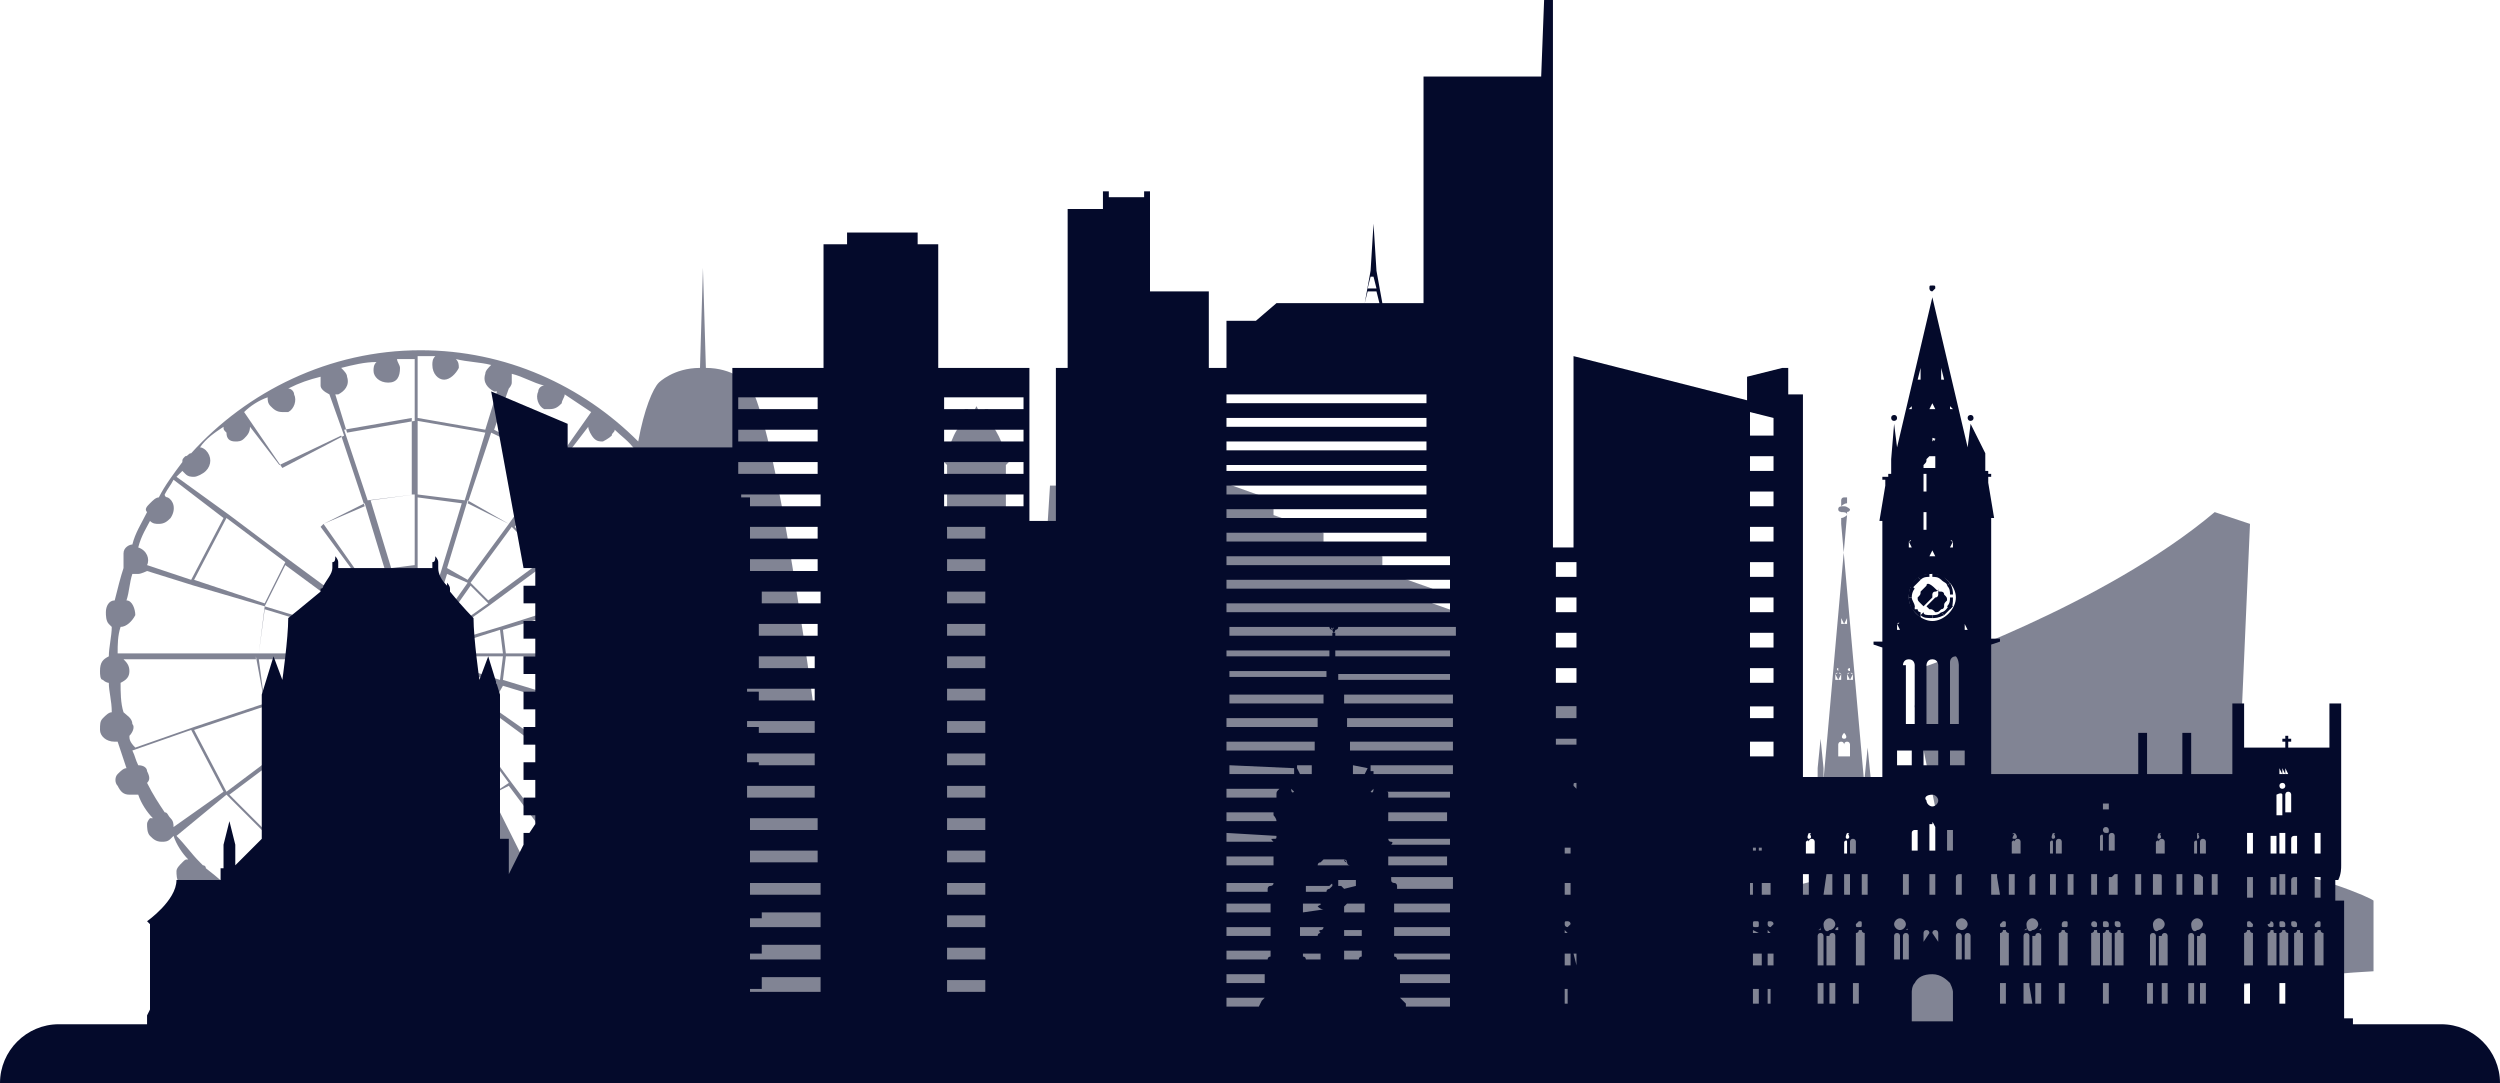 <svg width="367" height="159" viewBox="0 0 367 159" fill="none" xmlns="http://www.w3.org/2000/svg">
<path d="M151.549 81.229C151.549 81.229 151.117 80.797 151.117 80.365V79.933C151.117 79.501 151.117 78.637 151.117 78.637C151.117 78.205 150.685 77.773 147.663 77.773V68.267L148.095 67.835C148.095 67.835 148.095 67.835 148.095 67.403H147.663C147.663 66.539 146.799 63.515 145.072 61.786V60.058C145.072 60.058 145.072 60.058 144.641 60.058L144.209 60.49H143.777L143.345 59.626L142.913 60.49H142.482L142.05 60.058C142.05 60.058 142.05 60.058 141.618 60.058V61.786C139.891 63.083 139.028 66.539 139.028 67.403H138.596C138.596 67.403 138.596 67.403 138.596 67.835L139.028 68.267V77.773C135.573 77.773 135.573 78.637 135.573 78.637C135.573 78.637 135.573 79.501 135.573 79.933V80.365C135.573 80.797 135.142 81.229 135.142 81.229C135.142 81.229 135.142 81.229 135.142 81.661C135.573 81.661 135.573 81.661 135.573 82.957C135.573 84.254 136.437 85.118 136.869 85.118L136.005 152.952H150.685L149.822 85.118C150.253 85.118 151.117 84.254 151.117 82.957C150.685 81.661 151.117 81.661 151.549 81.229C151.549 81.661 151.549 81.229 151.549 81.229Z" fill="#040A2B" fill-opacity="0.5"/>
<path d="M109.668 56.169C109.668 56.169 107.509 54.009 103.623 54.009L103.191 39.318L102.76 54.009C98.874 54.009 96.715 56.169 96.715 56.169C95.851 57.033 94.556 60.057 93.693 64.81C85.489 56.601 74.263 51.416 61.742 51.416C48.357 51.416 36.268 57.465 28.064 66.538C27.633 66.538 27.633 66.971 27.201 66.971C26.769 67.403 26.769 67.403 26.769 67.835C25.474 69.563 24.178 71.291 23.315 73.019C22.883 73.019 22.451 73.451 22.02 73.884C21.588 74.316 21.156 74.748 21.588 75.18C20.724 76.908 19.861 78.204 19.429 79.933C18.997 79.933 18.134 80.365 18.134 81.229C18.134 81.661 18.134 82.525 18.134 82.957V83.389C17.702 84.685 17.27 86.413 16.838 88.142C15.975 88.142 15.543 89.006 15.543 89.87C15.543 90.302 15.543 91.166 15.975 91.598L16.407 92.03C16.407 93.326 15.975 95.055 15.975 96.351C15.111 96.783 14.68 97.215 14.68 98.511C14.68 98.943 14.68 99.808 15.111 99.808C15.543 100.24 15.975 100.24 15.975 100.24C15.975 101.536 16.407 102.832 16.407 104.56C15.975 104.56 15.543 104.992 15.111 105.424C14.68 105.856 14.68 106.288 14.68 107.153C14.68 108.017 15.543 108.881 16.838 108.881H17.27C17.702 110.177 18.134 111.473 18.566 112.769C18.134 112.769 17.702 113.202 17.27 113.634C16.838 114.066 16.838 114.93 17.27 115.362C17.702 116.226 18.134 116.658 18.997 116.658C19.429 116.658 19.429 116.658 19.861 116.658C19.861 116.658 19.861 116.658 20.293 116.658C20.724 117.954 21.588 119.25 22.451 120.115H22.02C22.02 120.115 21.588 120.547 21.588 120.979C21.588 121.411 21.588 122.275 22.02 122.707C22.451 123.139 22.883 123.571 23.747 123.571C24.178 123.571 24.61 123.571 25.042 123.139L25.474 122.707C25.906 124.003 26.769 125.299 27.633 126.163C27.201 126.163 27.201 126.163 26.769 126.596C26.337 127.028 25.906 127.46 25.906 127.892C25.906 128.324 25.906 129.188 26.337 129.62C26.769 130.052 27.201 130.484 28.064 130.484C28.496 130.484 28.928 130.484 29.36 130.052C29.36 130.052 29.791 129.62 29.791 129.188C30.655 130.052 31.95 131.348 33.246 132.212C32.814 132.212 32.814 132.644 32.382 132.644C31.95 133.077 31.95 133.509 31.95 133.941C31.95 134.373 32.382 134.805 32.814 135.237C33.246 135.669 33.677 135.669 34.109 135.669C34.973 135.669 35.404 135.237 35.836 134.805C36.268 134.373 36.268 133.941 36.268 133.941C37.563 134.805 38.858 135.669 40.154 136.101C39.722 136.101 39.29 136.533 39.29 136.965C38.858 137.397 38.858 137.829 39.29 138.693L33.677 149.927L32.814 151.655L36.7 153.384L37.563 151.223L42.313 139.99C43.176 139.558 44.04 138.693 45.335 138.261C46.199 138.693 47.062 138.693 47.926 139.125C47.494 139.557 47.062 139.557 47.062 140.422C47.062 140.854 47.062 141.286 47.062 142.15C47.494 142.582 47.926 143.014 48.357 143.014H48.789C49.653 143.014 50.516 142.582 50.948 141.286C50.948 140.854 50.948 140.422 50.948 139.99C52.675 140.422 54.402 140.854 55.697 140.854C55.266 141.286 55.266 141.718 54.834 142.15C54.834 142.582 54.834 143.014 55.266 143.446C55.697 143.878 56.129 144.31 56.561 144.31C57.856 144.31 58.72 143.446 58.72 142.582C58.72 142.15 58.72 141.718 58.288 141.286C59.151 141.286 60.015 141.286 60.879 141.286C61.742 141.286 62.606 141.286 63.469 141.286C63.037 141.718 63.037 142.15 63.037 142.582C63.037 143.446 63.901 144.31 65.196 144.31C65.628 144.31 66.492 143.878 66.492 143.446C66.923 143.014 66.923 142.582 66.923 142.15C66.923 141.718 66.492 141.286 66.06 140.854C67.787 140.854 69.514 140.422 70.809 139.99C70.809 140.422 70.377 140.854 70.809 141.286C70.809 142.15 71.673 143.014 72.968 143.014H73.4C73.832 143.014 74.263 142.582 74.695 142.15C75.127 141.718 75.127 141.286 74.695 140.422C74.695 139.99 74.263 139.557 73.832 139.125C74.695 138.693 75.558 138.693 75.99 138.261C77.286 139.125 78.149 139.558 79.013 139.99L81.603 145.606V152.952H122.621V137.829C122.621 137.829 122.621 135.669 122.189 128.756C123.053 128.756 114.417 60.057 109.668 56.169ZM39.29 58.329C39.29 58.761 39.29 59.193 39.722 59.625C40.154 60.057 40.586 60.49 41.449 60.49C41.881 60.49 41.881 60.49 42.313 60.49C43.176 60.057 43.608 58.761 43.176 57.897C43.176 57.465 42.744 57.033 42.313 57.033C44.04 56.169 45.335 55.737 47.062 55.305C47.062 55.737 47.062 56.169 47.062 56.601C47.062 57.033 47.494 57.465 48.357 57.897L50.516 63.946L41.449 68.699L35.836 60.49C36.7 59.625 37.995 58.761 39.29 58.329ZM54.834 107.585L50.516 116.658L47.926 115.362L53.97 107.153L54.834 107.585ZM53.97 106.721L58.288 101.104L55.266 107.153L53.97 106.721ZM47.494 114.93L42.744 110.177L50.948 104.128L53.538 106.721L47.494 114.93ZM57.424 95.919H48.789L49.221 92.462L57.424 95.055C57.424 95.487 57.424 95.487 57.424 95.919ZM57.424 97.215L49.221 99.808L48.789 96.351H57.424C57.424 96.783 57.424 96.783 57.424 97.215ZM48.789 92.03L38.858 89.006L41.881 82.957L50.084 89.006L48.789 92.03ZM48.789 92.462L48.357 95.919H37.995L38.858 89.438L48.789 92.462ZM48.357 96.351L48.789 99.808L38.858 103.264L37.995 96.783H48.357V96.351ZM48.789 100.672L50.516 103.696L42.313 109.745L39.29 103.696L48.789 100.672ZM50.516 103.696L48.789 100.672L56.993 98.079C56.993 98.079 56.993 98.511 57.424 98.511L50.516 103.696ZM57.424 94.623L49.221 92.03L50.948 89.006L58.288 94.191C57.856 94.191 57.424 94.623 57.424 94.623ZM42.313 82.093L47.062 77.34L53.107 85.549L50.516 88.142L42.313 82.093ZM42.313 82.093L33.677 75.612L41.017 68.267L47.494 76.908L42.313 82.093ZM41.881 82.525L38.858 88.574L28.496 85.117L33.246 76.044L41.881 82.525ZM38.858 89.006L37.995 95.919H26.769L28.496 85.981L38.858 89.006ZM37.563 96.351L38.858 103.264L28.496 106.721L26.769 96.783H37.563V96.351ZM38.858 103.696L41.881 109.745L33.246 116.226L28.496 107.153L38.858 103.696ZM42.313 110.177L47.062 114.93L40.586 123.571L33.677 116.658L42.313 110.177ZM47.494 115.362L50.084 116.658L45.335 126.163L41.017 124.003L47.494 115.362ZM52.243 117.954L53.538 118.818L50.084 129.188L47.926 127.892L52.243 117.954ZM52.675 117.522L56.993 108.449H57.424L54.402 118.386L52.675 117.522ZM56.561 108.017L57.856 104.992L56.561 108.017ZM53.538 106.288L50.948 103.696L58.288 98.511L58.72 98.943L53.538 106.288ZM58.288 93.759L50.948 88.574L53.538 85.981L58.72 93.326C58.288 93.326 58.288 93.326 58.288 93.759ZM53.97 85.549L56.993 83.821L59.583 92.03C59.583 92.03 59.151 92.03 59.151 92.462L53.97 85.549ZM53.538 85.549L47.494 76.908L53.538 73.884L56.561 83.821L53.538 85.549ZM47.494 76.908L41.017 68.267L50.084 63.946L53.538 74.316L47.494 76.908ZM26.769 69.131L27.201 69.563C27.633 69.995 28.064 69.995 28.496 69.995C28.928 69.995 29.791 69.563 30.223 69.131C31.087 68.267 31.087 66.971 30.223 66.106C30.223 66.106 29.791 65.674 29.36 65.674C30.223 64.378 31.518 63.514 32.814 62.65C32.814 63.082 32.814 63.082 33.246 63.514C33.246 64.378 33.677 64.81 34.541 64.81C34.973 64.81 35.404 64.81 35.836 64.378C36.268 63.946 36.7 63.514 36.7 62.65L41.017 68.267L33.677 75.612L25.906 69.995C25.906 69.995 26.337 69.563 26.769 69.131ZM22.02 76.476C22.02 76.476 22.451 76.476 22.02 76.476C22.451 76.908 22.883 76.908 23.315 76.908C24.178 76.908 24.61 76.476 25.042 76.044C25.906 74.748 25.474 73.451 24.61 73.019C24.61 73.019 24.178 73.019 24.178 72.587C24.61 71.723 25.042 71.291 25.474 70.427L32.814 76.044L28.064 85.117L21.588 82.957C22.02 82.093 21.588 80.797 20.293 80.365C20.724 78.636 21.588 77.34 22.02 76.476ZM17.702 92.03C18.566 92.03 19.429 91.166 19.861 90.302C19.861 89.438 19.429 88.142 18.566 88.142C18.997 86.846 18.997 85.549 19.429 84.253C19.429 84.253 19.861 84.253 20.293 84.253C20.724 84.253 21.588 83.821 21.588 83.821L28.496 85.981L26.769 95.919H17.27C17.27 94.623 17.27 93.326 17.702 92.03ZM18.997 108.017C19.429 107.585 19.861 106.721 19.429 106.288C19.429 105.424 18.566 104.992 18.134 104.56C17.702 103.264 17.702 101.536 17.702 100.24C18.566 99.808 18.997 99.375 18.997 98.511C18.997 97.647 18.566 97.215 18.134 96.783H26.769L28.496 106.721L19.861 109.745C18.997 108.881 18.997 108.449 18.997 108.017ZM25.474 121.411C25.474 120.979 25.474 120.547 25.042 120.115C24.61 119.682 24.61 119.25 24.178 119.25C23.315 117.954 22.451 116.658 21.588 114.93C22.02 114.498 22.02 114.066 21.588 113.202C21.588 112.769 21.156 112.337 20.293 112.337C19.861 111.473 19.861 111.041 19.429 110.177L28.064 107.153L32.814 116.226L25.474 121.411C25.474 121.843 25.474 121.843 25.474 121.411ZM30.223 127.46C30.223 127.46 30.223 127.028 29.791 127.028L29.36 126.596C28.064 125.299 27.201 124.003 25.906 122.707L33.246 116.658L40.586 124.003L34.973 131.348C33.246 130.052 31.95 128.756 30.223 127.46ZM41.017 135.237C39.29 134.373 37.132 133.077 35.404 131.78L41.017 124.435L45.335 126.596L41.017 135.237ZM43.176 138.693C43.176 138.261 43.176 138.261 43.176 137.829V137.397C43.608 137.397 43.608 137.829 44.04 137.829C44.04 138.261 43.608 138.693 43.176 138.693ZM47.494 137.829C47.062 137.829 47.062 137.829 47.494 137.829C47.062 137.829 47.494 137.397 47.494 137.829ZM45.767 137.397C45.335 136.965 44.471 136.965 44.04 136.533L47.926 127.892L50.084 129.188L47.494 136.533C47.062 136.533 46.63 136.965 45.767 137.397ZM60.879 139.99C56.129 139.99 51.812 139.125 47.926 137.829L48.357 136.965C51.812 135.669 55.697 134.373 61.31 134.373V139.99H60.879ZM60.879 133.941C55.697 133.941 51.812 134.805 48.357 136.101L50.516 129.188L60.447 130.916V133.941H60.879ZM60.879 130.484L50.948 128.756L54.402 118.386L61.31 119.25V130.484H60.879ZM60.879 119.682L54.402 118.818L57.424 108.881L60.879 109.313V119.682ZM60.879 108.881L57.424 108.449L60.015 100.24C60.447 100.24 60.447 100.24 60.879 100.24V108.881ZM60.879 92.03C60.447 92.03 60.447 92.03 60.015 92.03L57.424 83.821L60.879 83.389V92.03ZM60.879 82.957L57.424 83.389L54.402 73.451L60.879 72.587V82.957ZM60.879 72.587L53.97 73.451L50.516 63.082L60.447 61.354V72.587H60.879ZM60.879 61.786L50.948 63.514L49.221 57.897H49.653C50.516 57.465 51.38 56.601 50.948 55.305C50.948 54.873 50.516 54.441 50.084 54.009C51.812 53.577 53.538 53.144 55.266 53.144C54.834 53.577 54.834 54.009 54.834 54.441C54.834 55.305 55.697 56.169 56.993 56.169C58.288 56.169 58.72 55.305 58.72 54.009C58.72 53.577 58.288 53.144 58.288 52.712C59.151 52.712 60.015 52.712 60.879 52.712V61.786ZM68.65 106.721L74.695 114.93L72.104 116.658L67.787 107.585L68.65 106.721ZM67.355 107.153L64.333 101.104L68.65 106.721L67.355 107.153ZM69.082 106.721L71.673 104.128L79.876 110.177L75.127 114.93L69.082 106.721ZM65.196 96.351H73.832L73.4 99.808L65.196 97.215C65.196 96.783 65.196 96.783 65.196 96.351ZM65.196 95.055L73.4 92.462L73.832 95.919H65.196C65.196 95.487 65.196 95.487 65.196 95.055ZM74.263 96.351H84.626L83.762 102.832L73.832 99.808L74.263 96.351ZM84.626 96.351H87.648C87.216 98.943 86.784 101.536 86.353 104.128L83.762 103.264L84.626 96.351ZM87.648 95.919H84.626L83.762 89.006L88.943 87.278C88.511 90.302 88.08 92.894 87.648 95.919ZM84.626 95.919H74.263L73.832 92.462L83.762 89.438L84.626 95.919ZM73.4 92.03L71.673 89.006L79.876 82.957L82.898 89.006L73.4 92.03ZM71.673 88.142L69.082 85.549L75.127 77.34L79.876 82.093L71.673 88.142ZM71.673 89.006L73.4 92.03L64.764 94.623C64.764 94.623 64.764 94.191 64.333 94.191L71.673 89.006ZM64.764 97.647L72.968 100.24L71.673 103.696L64.764 98.079C64.764 98.079 64.764 98.079 64.764 97.647ZM72.104 103.696L73.832 100.672L83.762 103.696L80.74 109.745L72.104 103.696ZM83.762 103.696L86.784 104.56C86.353 107.585 85.921 110.609 85.489 113.202L80.74 109.745L83.762 103.696ZM90.67 78.636L89.375 76.044L91.534 74.748C91.102 76.044 90.67 77.34 90.67 78.636ZM90.67 79.068C90.239 81.661 89.807 84.253 89.375 86.846L83.762 88.574L80.74 82.525L89.375 76.044L90.67 79.068ZM80.308 82.093L75.558 77.34L82.035 68.699L89.375 76.044L80.308 82.093ZM74.695 76.908L68.65 73.884L72.104 63.514L81.171 67.835L74.695 76.908ZM74.695 76.908L68.65 85.117L65.628 83.389L68.65 73.451L74.695 76.908ZM68.65 85.549L63.469 92.894L63.037 92.462L65.628 84.253L68.65 85.549ZM69.082 85.981L71.673 88.574L64.333 93.759L63.901 93.326L69.082 85.981ZM64.333 98.943L71.673 104.128L69.082 106.288L63.901 99.375C63.901 98.943 63.901 98.943 64.333 98.943ZM65.628 108.017L64.333 104.992L65.628 108.017ZM65.628 108.449L69.946 117.522L68.65 118.386L65.628 108.449ZM69.946 117.954L74.263 127.46L72.104 128.756L68.65 118.386L69.946 117.954ZM72.104 116.658L74.695 115.362L81.171 124.003L76.854 126.163L72.104 116.658ZM75.127 114.93L79.876 110.177L85.057 113.634C84.626 116.226 84.194 118.818 84.194 120.979L81.603 123.571L75.127 114.93ZM84.194 121.843C83.762 123.571 83.762 125.299 83.762 126.596L82.035 124.435L84.194 121.843ZM89.807 63.946C89.807 63.514 90.239 63.514 90.239 63.082C91.102 63.946 92.397 64.81 93.261 66.106V66.538C93.261 66.538 92.829 66.538 92.829 66.971C91.966 67.835 91.966 68.699 92.397 69.563C91.966 70.859 91.966 72.587 91.534 74.316L88.943 76.044L82.035 68.267L86.353 62.65C86.353 63.082 86.784 63.946 87.216 64.378C87.648 64.81 88.08 64.81 88.511 64.81C88.511 64.81 89.375 64.378 89.807 63.946ZM75.127 56.169C75.127 55.737 75.127 55.305 75.127 54.873C76.854 55.305 78.149 56.169 79.876 56.601C79.444 56.601 79.013 57.033 79.013 57.465C78.581 58.329 79.013 59.625 79.876 60.057C80.308 60.057 80.308 60.057 80.74 60.057C81.603 60.057 82.035 59.625 82.467 59.193C82.467 58.761 82.898 58.329 82.898 57.897C84.194 58.761 85.489 59.625 86.784 60.49L81.603 67.835L72.536 63.082L74.695 57.033C74.695 57.033 75.127 56.601 75.127 56.169ZM61.31 52.28C62.174 52.28 63.037 52.28 63.901 52.28C63.469 52.712 63.469 53.144 63.469 53.577C63.469 54.873 64.333 55.737 65.196 55.737C66.06 55.737 66.923 54.873 67.355 54.009C67.355 53.577 67.355 53.144 66.923 52.712C68.65 53.144 70.377 53.144 72.104 53.577C71.673 54.009 71.241 54.441 71.241 54.873C70.809 56.169 71.673 57.033 72.536 57.465H72.968L71.241 63.082L61.31 61.354V52.28ZM61.31 61.786L71.241 63.514L68.219 73.451L61.31 72.587V61.786ZM61.31 73.019L67.787 73.884L64.764 83.821L61.31 83.389V73.019ZM61.31 83.389L64.764 83.821L62.174 92.03C61.742 92.03 61.742 92.03 61.31 92.03V83.389ZM61.31 100.24C61.742 100.24 61.742 100.24 62.174 100.24L64.764 108.449L61.31 108.881V100.24ZM61.31 109.313L64.764 108.881L67.787 118.818L61.31 119.682V109.313ZM61.31 119.682L68.219 118.818L71.673 129.188L61.742 130.916V119.682H61.31ZM61.31 130.916L71.241 129.188L73.4 136.101C69.946 134.805 66.06 133.941 60.879 133.941V130.916H61.31ZM61.31 139.99V134.805C66.491 134.805 70.809 136.101 74.263 137.397L74.695 138.261C70.377 139.557 66.06 139.99 61.31 139.99ZM75.127 137.829C75.127 137.397 75.127 137.829 75.127 137.829V137.829ZM76.422 137.397C75.99 136.965 75.127 136.965 74.263 136.533L71.673 129.188L73.832 127.892L77.717 136.533C77.717 136.965 77.286 136.965 76.422 137.397ZM77.717 137.829C78.149 137.829 78.149 137.397 78.581 137.397V137.829C78.581 138.261 78.581 138.261 78.581 138.693C78.581 138.693 78.149 138.261 77.717 137.829ZM76.854 126.596L81.171 124.435L83.33 127.46C83.33 128.756 83.33 129.188 83.33 129.188C82.898 131.78 82.898 133.509 82.898 134.805C82.467 135.237 82.035 135.237 81.603 135.669L76.854 126.596ZM82.035 136.101L82.467 135.669C82.467 136.101 82.467 136.101 82.467 136.533L82.035 136.101Z" fill="#040A2B" fill-opacity="0.5"/>
<path d="M328.141 126.163L330.3 76.907L325.119 75.179C308.712 89.005 281.942 98.079 281.942 98.079L281.079 103.696L285.828 127.027C281.942 127.459 278.488 128.323 274.602 128.755V114.065L274.17 109.744L273.739 114.065V115.793L270.285 76.907V76.043C270.716 76.043 271.148 75.611 271.148 75.611C271.148 75.179 270.716 75.179 270.285 75.179V73.451C270.285 73.451 270.285 73.019 270.716 73.019C270.716 73.019 270.716 73.019 271.148 73.019V73.451V73.883C270.716 73.883 270.285 74.315 270.285 74.315C270.285 74.747 270.716 74.747 271.148 74.747V75.611L267.694 114.497V112.769L267.262 108.448L266.83 112.769V128.755V129.187C265.103 129.619 263.808 130.052 262.081 130.052L259.059 122.274C258.195 123.139 256.9 123.571 256.036 124.435C248.265 129.187 239.629 131.78 232.289 133.508C233.153 129.187 234.016 123.571 234.016 118.818L233.153 103.696H217.609V91.166L210.269 88.573V86.413L202.929 83.821V81.66L194.294 80.364V78.204L186.954 75.611V73.451L174.865 69.13L177.455 75.611H170.979L155.435 71.291H154.14C154.14 71.291 151.981 103.696 151.981 122.706C151.981 122.706 152.413 136.965 154.14 153.815H230.562H251.719H266.399H275.466H290.146H297.054H327.278L327.709 144.742C333.754 143.878 340.662 143.014 348.434 142.581V132.212C348.002 131.78 340.23 128.323 328.141 126.163ZM270.716 74.315C271.148 74.315 271.58 74.747 271.58 74.747H270.716V74.315ZM270.716 74.747H271.58C271.58 75.179 271.148 75.179 270.716 75.179V74.747ZM270.716 111.041H269.853V109.312C269.853 109.312 269.853 108.88 270.285 108.88C270.716 108.88 270.716 109.312 270.716 109.312V111.041ZM272.012 126.163H270.716V122.706C270.716 122.706 270.716 121.842 271.148 121.41C271.58 121.842 271.58 122.706 271.58 122.706V126.163H272.012ZM270.716 111.041V109.312C270.716 109.312 270.716 108.88 271.148 108.88C271.58 108.88 271.58 109.312 271.58 109.312V111.041H270.716ZM272.012 98.943V99.807H271.58L272.012 98.943C271.58 98.943 271.58 98.511 272.012 98.943C272.012 98.511 272.012 98.943 272.012 98.943ZM271.58 98.079C271.58 98.511 271.58 98.511 271.58 98.511C271.148 98.511 271.148 98.079 271.58 98.079C271.148 98.079 271.148 98.079 271.58 98.079ZM271.148 98.943C271.148 98.943 271.148 98.511 271.148 98.943C271.58 98.511 271.58 98.943 271.148 98.943L271.58 99.807H271.148V98.943ZM271.148 90.734V91.598H270.716L271.148 90.734C270.716 90.734 270.716 90.734 271.148 90.734ZM270.716 74.315V74.747H269.853C269.853 74.315 270.285 74.315 270.716 74.315ZM269.853 74.747H270.716V75.179C270.285 75.179 269.853 75.179 269.853 74.747ZM270.716 90.302C270.716 90.302 270.716 90.734 270.716 90.302C270.716 90.734 270.716 90.302 270.716 90.302ZM270.285 90.734C270.716 90.734 270.716 90.734 270.285 90.734L270.716 91.598H270.285V90.734ZM270.716 107.584C270.716 107.584 271.148 107.584 270.716 107.584C271.148 108.016 271.148 108.448 270.716 108.448C270.285 108.448 270.285 108.016 270.716 107.584C270.285 107.584 270.285 107.584 270.716 107.584ZM270.285 98.943V99.807H269.853L270.285 98.943C269.853 98.943 269.853 98.511 270.285 98.943C270.285 98.511 270.285 98.943 270.285 98.943ZM269.853 98.079C269.853 98.511 269.853 98.511 269.853 98.511C269.853 98.511 269.421 98.079 269.853 98.079C269.421 98.079 269.853 98.079 269.853 98.079ZM269.421 98.943C269.421 98.943 269.421 98.511 269.421 98.943C269.853 98.511 269.853 98.943 269.421 98.943L269.853 99.807H269.421V98.943ZM268.989 122.706C268.989 122.706 268.989 121.842 269.421 121.41C269.853 121.842 269.853 122.706 269.853 122.706V126.163H268.558V122.706H268.989Z" fill="#040A2B" fill-opacity="0.5"/>
<path d="M358.365 150.359H345.412V149.495H344.116V133.508V132.212H342.821V129.188C343.253 129.188 343.253 129.188 343.253 129.188C343.685 128.323 343.685 127.459 343.685 127.027V121.842V120.978V116.658V114.929V113.201V108.88V104.992V103.264H342.821H341.958V104.992V108.88V109.745H339.367V109.313V108.88V109.313V109.745H335.913V108.88H336.345V108.448H335.913V108.016H335.481V108.448H335.049V108.88H335.481V109.745H332.027V109.313V108.88V109.313V109.745H329.436V108.88V104.992V103.264H328.573H327.709V104.992V108.88V113.201V113.633H321.665V113.201V108.88V107.584H320.369V108.88V113.201V113.633H315.188V113.201V108.88V107.584H313.893V108.88V113.201V113.633H292.305V94.622L293.6 94.19V93.758H292.305V83.389V81.66V76.043H292.736L291.873 70.859V69.995H292.305V69.562H291.873V69.13H291.441V69.562V67.834V66.538L289.282 62.217C289.282 62.217 289.282 62.217 289.282 61.785C289.282 61.785 289.714 61.785 289.714 61.353C289.714 61.353 289.714 60.921 289.282 60.921C289.282 60.921 288.851 60.921 288.851 61.353C288.851 61.353 288.851 61.785 289.282 61.785V62.217L288.851 65.674L283.669 43.639C283.669 43.639 283.669 43.206 283.669 42.775L284.101 42.342C284.101 41.91 284.101 41.91 283.669 41.91C283.238 41.91 283.238 41.91 283.238 42.342C283.238 42.342 283.238 42.775 283.669 42.775C283.669 43.206 283.669 43.639 283.669 43.639L278.488 65.674L278.056 62.217C278.056 62.217 278.056 62.217 278.056 61.785C278.056 61.785 278.488 61.785 278.488 61.353C278.488 61.353 278.488 60.921 278.056 60.921C278.056 60.921 277.625 60.921 277.625 61.353C277.625 61.353 277.625 61.785 278.056 61.785V62.217L277.625 67.402V68.698V69.562H277.193V69.995H276.329V70.427H276.761V71.291L275.898 76.476H276.329V82.092V83.821V94.19H275.034V94.622L276.329 95.054V114.065H264.672V57.897H262.513V54.008H261.649V48.391V54.008L256.468 55.304V58.761L230.994 52.28V80.364H227.972V11.234V0H226.676L226.245 11.234H208.974V44.503H202.929L202.066 39.75L201.634 32.837L201.202 39.75L200.339 44.503H187.386L184.364 47.095H180.046V54.008H177.455V42.775H168.82V28.948V28.084H167.956V28.948H165.366V22.035V28.948H162.775V28.084H161.912V28.948V30.677H156.731V54.008H155.004V76.476H151.118V74.315V72.587V69.562V67.834V64.81V63.081V60.057V58.329V54.008H137.733V53.144V48.823V43.206V40.614V35.861H134.711V34.133H124.348V35.861H120.894V40.614V43.206V48.823V53.144V54.008H107.509V58.329V60.057V63.081V64.81V65.674H83.331V62.217L72.105 57.465L76.854 83.389H78.581V85.981H76.854V88.573H78.581V91.166H76.854V93.758H78.581V96.35H76.854V98.943H78.581V101.535H76.854V104.128H78.581V106.72H76.854V109.313H78.581V111.905H76.854V114.497H78.581V117.09H76.854V119.682H78.581V120.978L77.718 122.274H76.854V124.003L74.695 128.323V123.139H73.4V109.313V108.88V107.152V106.72V102.399V101.967L71.673 96.35L70.378 99.807C70.378 99.807 69.514 93.758 69.514 90.734C69.514 90.734 67.787 89.005 66.06 86.845C66.06 86.845 66.06 86.845 66.06 86.413C66.06 85.981 65.628 85.549 65.628 85.549C65.628 85.117 65.628 85.117 65.628 85.117V85.549V85.981C64.765 85.117 64.333 84.253 64.333 83.389C64.333 83.389 64.333 82.957 64.333 82.525C64.333 82.092 63.901 81.66 63.901 81.66C63.901 81.228 63.901 81.228 63.901 81.228V81.66C63.901 82.092 63.901 82.525 63.469 82.525C63.469 82.957 63.469 83.389 63.469 83.389H49.653C49.653 83.389 49.653 82.957 49.653 82.525C49.653 82.092 49.221 81.66 49.221 81.66C49.221 81.228 49.221 81.228 49.221 81.228V81.66C49.221 82.092 49.221 82.525 48.789 82.525C48.789 82.957 48.789 83.389 48.789 83.389C48.789 84.253 47.926 85.117 47.494 85.981C47.494 85.549 47.494 85.549 47.494 85.549C47.494 85.117 47.494 85.117 47.494 85.117V85.549C47.494 85.981 47.494 86.413 47.062 86.413C47.062 86.413 47.062 86.413 47.062 86.845C44.472 89.005 42.313 90.734 42.313 90.734C42.313 93.758 41.449 99.807 41.449 99.807L40.154 96.35L38.427 101.967V102.399V106.72V107.152V108.88V109.313V123.139L34.109 127.459H34.541V124.003L33.678 120.546V120.114H34.109H33.678V119.682V120.114H33.246H33.678V120.546L32.814 124.003V127.459H32.382V129.188H25.906C25.906 132.212 21.588 135.236 21.588 135.236L22.02 135.668V148.198L21.588 149.063V150.359H8.635C3.886 150.359 0 154.247 0 159H367C367 154.247 363.114 150.359 358.365 150.359ZM120.031 145.606H110.1V145.174H111.827V143.446H120.462V145.606H120.031ZM120.031 140.853H110.1V139.989H111.827V138.693H120.462V140.853H120.031ZM120.031 136.101H110.1V134.804H111.827V133.94H120.462V136.101H120.031ZM120.031 131.348H110.1V129.62H111.827H120.462V131.348H120.031ZM120.031 126.595H110.1V124.867H120.031V126.595ZM120.031 121.842H110.1V120.114H120.031V121.842ZM120.031 117.09H111.395H109.668V115.361H119.599V117.09H120.031ZM120.031 112.337H111.395V111.905H109.668V110.609H119.599V112.337H120.031ZM120.031 107.584H111.395V106.72H109.668V105.856H119.599V107.584H120.031ZM120.031 102.832H111.395V101.535H109.668V101.103H119.599V102.832H120.031ZM120.031 98.079H111.395V96.35H109.668H119.599V98.079H120.031ZM120.031 93.326H111.395V91.598H120.031V93.326ZM120.031 88.573H110.1H111.827V86.845H120.462V88.573H120.031ZM120.031 83.821H110.1V82.092H120.031V83.821ZM120.031 79.068H110.1V77.34H120.031V79.068ZM120.031 74.315H110.1V73.019H108.805V72.587H120.462V74.315H120.031ZM120.031 69.562H108.373V67.834H120.031V69.562ZM120.031 64.81H108.373V63.081H120.031V64.81ZM120.031 60.057H108.373V58.329H120.031V60.057ZM138.596 58.329H150.254V60.057H138.596V58.329ZM138.596 63.081H150.254V64.81H138.596V63.081ZM138.596 67.834H150.254V69.562H138.596V67.834ZM138.596 72.587H150.254V74.315H138.596V72.587ZM144.641 145.606H139.028V143.878H144.641V145.606ZM144.641 140.853H139.028V139.125H144.641V140.853ZM144.641 136.101H139.028V134.372H144.641V136.101ZM144.641 131.348H139.028V129.62H144.641V131.348ZM144.641 126.595H139.028V124.867H144.641V126.595ZM144.641 121.842H139.028V120.114H144.641V121.842ZM144.641 117.09H139.028V115.361H144.641V117.09ZM144.641 112.337H139.028V110.609H144.641V112.337ZM144.641 107.584H139.028V105.856H144.641V107.584ZM144.641 102.832H139.028V101.103H144.641V102.832ZM144.641 98.079H139.028V96.35H144.641V98.079ZM144.641 93.326H139.028V91.598H144.641V93.326ZM144.641 88.573H139.028V86.845H144.641V88.573ZM144.641 83.821H139.028V82.092H144.641V83.821ZM144.641 79.068H139.028V77.34H144.641V79.068ZM201.202 39.75V37.59V39.75ZM201.202 40.614H201.634L202.066 42.342H200.771L201.202 40.614ZM200.771 42.775H202.066L202.498 44.503H200.339L200.771 42.775ZM180.046 57.897H209.406V59.193H180.046V57.897ZM180.046 61.353H209.406V62.65H180.046V61.353ZM180.046 64.81H209.406V66.106H180.046V64.81ZM180.046 68.266H209.406V69.13H180.046V68.266ZM180.046 71.291H209.406V72.587H180.046V71.291ZM180.046 74.747H209.406V76.043H180.046V74.747ZM180.046 78.204H209.406V79.5H180.046V78.204ZM180.046 92.03H195.158C195.158 92.03 195.158 92.462 195.589 92.462V92.894C195.589 92.894 195.589 92.894 195.589 92.462C195.589 92.462 195.589 92.894 196.021 92.894V93.326H180.478V92.03H180.046ZM197.316 126.163C197.316 126.163 197.748 126.163 197.748 126.595C197.748 126.595 197.316 126.595 197.316 126.163C197.748 126.595 197.748 126.595 197.748 126.595C197.748 126.595 197.748 127.027 198.18 127.027H193.431C193.431 127.027 193.431 126.595 193.862 126.595L194.294 126.163C194.294 126.163 194.294 126.163 194.726 126.163H197.316C196.885 126.163 196.885 126.163 197.316 126.163C196.885 126.163 196.885 126.163 197.316 126.163C196.885 126.163 196.885 126.163 197.316 126.163ZM195.589 92.462C195.589 92.462 195.158 92.03 195.589 92.462C195.158 92.03 195.589 92.03 195.589 92.462ZM180.046 95.486H195.158V95.918V96.35H180.046V95.486ZM180.046 98.511H194.726V99.375H180.478V98.511H180.046ZM180.046 101.967H194.294V103.264H180.478V101.967H180.046ZM180.046 105.424H193.431V106.72H180.046V105.424ZM185.227 146.902L184.795 147.766H180.046V146.47H185.659L185.227 146.902ZM185.659 144.31H180.046V143.014H185.659V144.31ZM186.522 139.557V140.421C186.522 140.421 186.091 140.421 186.091 140.853H180.046V139.557H186.522ZM186.522 137.397H180.046V136.101H186.522V137.397ZM186.522 133.94H180.046V132.644H186.522V133.94ZM186.954 129.62C186.954 130.052 186.522 130.052 186.522 130.052C186.091 130.052 186.091 130.484 186.091 130.484C186.091 130.484 186.091 130.484 186.091 130.916H180.046V129.62H186.954ZM186.954 127.027H180.046V125.731H186.954V127.027ZM187.386 122.707C187.386 123.139 187.386 123.139 186.954 123.139C186.522 123.139 186.522 123.139 186.954 123.571H180.046V122.274L187.386 122.707ZM187.386 120.546H180.046V119.25H186.954V119.682C186.954 119.682 187.386 120.114 187.386 120.546ZM187.818 115.793C187.818 116.226 187.818 116.226 187.818 115.793C187.818 116.226 187.818 116.226 187.818 115.793C187.386 116.226 187.386 116.226 187.386 116.658C187.386 116.658 187.386 116.658 187.386 117.09H180.046V115.793H187.818ZM189.976 116.226C189.976 116.226 189.545 116.658 189.545 115.793L189.976 116.226ZM189.976 112.769V113.633H189.113V113.201H189.545H189.113V112.769V113.201H188.681H189.113V113.633H180.478V112.337L189.976 112.769ZM189.976 110.177H180.046V108.88H192.999V110.177H189.976C190.408 109.745 190.408 109.745 189.976 110.177C189.976 109.745 189.976 109.745 189.976 110.177ZM190.408 112.769V112.337H192.567V113.633H190.84L190.408 112.769ZM194.294 133.508C194.294 133.508 194.294 133.94 194.294 133.508L191.272 133.94V132.644H193.862C193.862 133.076 193.862 132.644 193.431 133.076C193.431 133.076 193.862 133.508 194.294 133.508ZM193.862 140.853H191.704C191.704 140.853 191.704 140.421 191.272 140.421V139.989H193.862V140.853ZM194.294 136.101C194.294 136.101 194.294 136.533 193.862 136.533C193.431 136.533 193.862 136.965 193.862 136.965C193.431 136.965 193.431 137.397 193.431 137.397H190.84V136.101H194.294ZM195.589 130.052C195.158 130.484 195.158 130.484 195.158 130.484C195.158 130.484 194.726 130.484 194.726 130.916H191.704V130.484C191.704 130.484 191.704 130.484 191.704 130.052H195.158C195.589 129.62 195.589 129.62 195.589 130.052C195.589 129.62 195.589 129.62 195.589 130.052ZM197.316 130.484C196.885 130.052 196.885 130.052 196.885 130.052H196.453V129.62C196.453 129.62 196.453 129.62 196.453 129.188H199.044C199.044 129.188 199.044 129.188 199.044 129.62V130.052L197.316 130.484ZM199.907 139.557V140.421C199.907 140.421 199.475 140.421 199.475 140.853H197.316V139.557H199.907ZM199.907 137.397H197.316C197.316 137.397 197.316 137.397 197.316 136.965V136.533H199.907V137.397ZM199.907 133.94H197.316C197.316 133.94 197.316 133.94 197.316 133.508C197.316 133.076 197.316 133.076 197.316 133.076L197.748 132.644H200.339V133.94H199.907ZM200.771 112.769L200.339 113.633H198.612V112.337L200.771 112.769ZM201.202 116.226L201.634 115.793C201.634 116.658 201.202 116.226 201.202 116.226ZM212.86 147.766H206.384V147.334L205.952 146.902L205.52 146.47H212.86V147.766ZM212.86 144.31H205.52V143.014H212.86V144.31ZM212.86 140.853H205.088C205.088 140.853 205.088 140.421 204.656 140.421V139.989H212.86V140.853ZM212.86 137.397H204.656V136.101H212.86V137.397ZM212.86 133.94H204.656V132.644H212.86V133.94ZM212.86 130.484H205.088C205.088 130.484 205.088 130.484 205.088 130.052C205.088 130.052 205.088 129.62 204.656 129.62C204.656 129.62 204.225 129.62 204.225 129.188V128.755H213.292V130.484H212.86ZM212.86 127.027H203.793V125.731H212.428V127.027H212.86ZM212.86 124.003H204.225C204.656 123.571 204.225 123.571 204.225 123.571C203.793 123.571 203.793 123.139 203.793 123.139H212.86V124.003ZM212.86 120.546H203.793C203.793 120.546 203.793 120.114 203.793 119.682V119.25H212.428V120.546H212.86ZM212.86 117.09H203.793C203.793 117.09 203.793 117.09 203.793 116.658C203.793 116.226 203.793 116.226 203.361 116.226H202.929H212.86V117.09ZM212.86 113.633H202.498V113.201H202.929H202.498V112.769V113.201H202.066H202.498V113.633H201.634V113.201H201.202V112.337H213.292V113.633H212.86ZM212.86 110.177H200.771H198.18V108.88H213.292V110.177H212.86ZM212.86 106.72H197.748V105.424H213.292V106.72H212.86ZM212.86 103.264H197.316V101.967H213.292V103.264H212.86ZM212.86 99.807H196.453V98.943H212.86V99.807ZM212.86 96.35H196.021V95.918V95.486H212.86V96.35ZM212.86 93.326H195.589V92.894C196.021 92.894 196.021 92.462 196.021 92.462C196.021 92.462 196.021 92.462 196.021 92.894V92.462C196.021 92.462 196.453 92.462 196.453 92.03H213.724V93.326H212.86ZM195.589 92.462C195.589 92.03 196.021 92.03 195.589 92.462C196.021 92.03 195.589 92.462 195.589 92.462ZM212.86 89.87H180.046V88.573H212.86V89.87ZM212.86 86.413H180.046V85.117H212.86V86.413ZM212.86 82.957H180.046V81.66H212.86V82.957ZM230.131 147.334H229.699V145.174H230.131V147.334ZM230.562 141.717H229.699V139.989H230.562V141.717ZM230.131 136.101C230.131 136.101 229.699 136.101 229.699 135.668C229.699 135.236 229.699 135.236 230.131 135.236C230.131 135.236 230.562 135.236 230.562 135.668C230.131 136.101 230.131 136.101 230.131 136.101ZM230.131 136.965H229.699C229.699 136.965 229.699 136.965 229.699 136.533L230.131 136.965ZM230.562 131.348H229.699V129.62H230.562V131.348ZM230.562 125.299H229.699V124.435H230.562V125.299ZM231.426 147.334V145.174V147.334ZM231.426 141.717L230.994 139.989H231.426V141.717ZM231.426 136.101C231.426 136.101 231.426 135.668 231.426 136.101C231.426 135.668 231.426 135.668 231.426 135.668V136.101ZM231.426 131.348V129.62V131.348ZM231.426 125.299V124.435V125.299ZM231.426 119.25H230.994H231.426ZM231.426 115.793L230.994 115.361C230.994 114.929 230.994 114.929 231.426 114.929V115.793ZM231.426 109.313H228.404V108.448H231.426V109.313ZM231.426 105.424H228.404V103.696H231.426V105.424ZM231.426 100.239H228.404V98.079H231.426V100.239ZM231.426 95.054H228.404V92.894H231.426V95.054ZM231.426 89.87H228.404V87.709H231.426V89.87ZM231.426 84.685H228.404V82.525H231.426V84.685ZM256.9 131.348V129.62H257.332V131.348H256.9ZM257.764 136.101C257.332 136.101 257.332 136.101 257.332 135.668C257.332 135.236 257.332 135.236 257.764 135.236C258.195 135.236 258.195 135.236 258.195 135.668C258.195 136.101 258.195 136.101 257.764 136.101ZM258.195 136.965H257.332C257.332 136.965 257.332 136.965 257.332 136.533L258.195 136.965ZM257.764 124.867H257.332V124.435H257.764V124.867ZM258.195 147.334H257.332V145.174H258.195V147.334ZM258.627 141.717H257.332V139.989H258.627V141.717ZM258.627 124.867H258.195V124.435H258.627V124.867ZM259.922 136.101C259.922 136.101 259.491 136.101 259.491 135.668C259.491 135.236 259.491 135.236 259.922 135.236C259.922 135.236 260.354 135.236 260.354 135.668C259.922 136.101 259.922 136.101 259.922 136.101ZM259.922 136.965H259.491C259.491 136.965 259.491 136.965 259.491 136.533L259.922 136.965ZM259.922 131.348H258.627V129.62H259.922V131.348ZM259.922 147.334H259.491V145.174H259.922V147.334ZM260.354 141.717H259.491V139.989H260.354V141.717ZM260.354 111.041H256.9V108.88H260.354V111.041ZM260.354 105.424H256.9V103.696H260.354V105.424ZM260.354 100.239H256.9V98.079H260.354V100.239ZM260.354 95.054H256.9V92.894H260.354V95.054ZM260.354 89.87H256.9V87.709H260.354V89.87ZM260.354 84.685H256.9V82.525H260.354V84.685ZM260.354 79.5H256.9V77.34H260.354V79.5ZM260.354 74.315H256.9V72.155H260.354V74.315ZM260.354 69.13H256.9V66.97H260.354V69.13ZM260.354 63.946H256.9V60.489L260.354 61.353V63.946ZM272.875 135.236C273.307 135.236 273.307 135.236 273.307 135.668C273.307 136.101 273.307 136.101 272.875 136.101C272.444 136.101 272.444 136.101 272.444 135.668L272.875 135.236ZM271.148 120.978V121.41V120.978ZM271.148 122.274C271.58 122.274 271.58 122.707 271.148 122.274C271.58 122.707 271.58 123.139 271.148 123.139C271.148 123.139 270.716 123.139 271.148 122.274C270.716 122.707 271.148 122.274 271.148 122.274ZM269.853 136.101V136.533C269.853 136.533 269.853 136.533 269.421 136.533C269.421 136.533 269.421 136.101 269.853 136.101ZM268.126 128.323C268.558 128.323 268.989 128.323 268.989 128.323V128.755V131.348H267.694L268.126 128.323C267.694 128.755 267.694 128.755 268.126 128.323ZM267.262 136.101V136.533C267.262 136.533 267.262 136.533 266.831 136.533C267.262 136.533 267.262 136.101 267.262 136.101ZM265.535 120.978V121.41V120.978ZM265.535 122.274C265.967 122.274 265.967 122.707 265.535 122.274C265.967 122.707 265.967 123.139 265.535 123.139C265.535 123.139 265.104 123.139 265.535 122.274C265.104 122.707 265.535 122.274 265.535 122.274ZM265.104 123.571C265.104 123.571 265.104 123.139 265.104 123.571C265.535 123.139 265.535 123.571 265.535 123.571V125.299H265.104V123.571ZM265.967 131.348H264.672V128.755V128.323H265.104H265.535V128.755V131.348H265.967ZM265.967 125.299H265.535V123.571C265.535 123.571 265.535 123.139 265.967 123.139C266.399 123.139 266.399 123.571 266.399 123.571V125.299H265.967ZM268.126 147.334H266.831V144.742V144.31H267.262H267.694V144.742V147.334H268.126ZM268.126 141.717H266.831V137.397C266.831 137.397 266.831 136.965 267.262 136.965C267.694 136.965 267.694 137.397 267.694 137.397V141.717H268.126ZM267.694 135.668C267.694 135.236 268.126 134.804 268.558 134.804C268.989 134.804 269.421 135.236 269.421 135.668C269.421 136.101 268.989 136.533 268.558 136.533C268.126 136.965 267.694 136.533 267.694 135.668ZM268.558 137.397C268.558 137.397 268.558 136.965 268.989 136.965C269.421 136.965 269.421 137.397 269.421 137.397V141.717H268.126V137.397H268.558ZM269.853 147.334H268.558V144.742V144.31H268.989H269.421V144.742V147.334H269.853ZM270.716 123.571C270.716 123.571 270.716 123.139 270.716 123.571C271.148 123.139 271.148 123.571 271.148 123.571V125.299H270.716V123.571ZM272.012 131.348H270.716V128.755V128.323H271.148H271.58V128.755V131.348H272.012ZM272.012 125.299H271.58V123.571C271.58 123.571 271.58 123.139 272.012 123.139C272.444 123.139 272.444 123.571 272.444 123.571V125.299H272.012ZM273.307 147.334H272.012V144.742V144.31H272.444H272.875V144.742V147.334H273.307ZM273.739 141.717H272.444V136.965C272.444 136.965 272.875 136.965 272.875 136.533H273.307C273.307 136.965 273.739 136.965 273.739 136.965V141.717ZM274.602 131.348H273.307V128.755V128.323H273.739H274.171V128.755V131.348H274.602ZM276.329 83.389V82.092V83.389ZM277.193 79.068L276.761 77.772V79.068H277.193ZM288.851 65.674V66.97V65.674ZM288.419 91.166C288.419 91.598 288.419 91.598 288.419 91.166C288.419 91.598 288.419 91.598 288.419 91.166ZM288.419 91.598C288.419 91.598 288.419 91.166 288.419 91.598C288.419 91.166 288.419 91.598 288.419 91.598L288.851 92.462H288.419V91.598ZM288.419 110.177V112.337H286.26V110.177H288.419ZM287.987 91.166C287.987 91.166 287.987 91.598 287.987 91.166C287.987 91.598 287.987 91.166 287.987 91.166ZM287.555 97.647V106.288H286.26V97.215C286.26 97.215 286.26 96.35 287.124 96.35C287.555 96.783 287.555 97.647 287.555 97.647ZM286.692 79.5V80.364H286.26L286.692 79.5C286.26 79.5 286.26 79.068 286.692 79.5C286.692 79.068 286.692 79.068 286.692 79.5C286.692 79.068 286.692 79.068 286.692 79.5C286.692 79.068 286.692 79.5 286.692 79.5ZM286.26 59.625L286.692 60.057H286.26V59.625ZM286.26 79.068C286.26 79.5 286.26 79.5 286.26 79.068V79.932V79.068C286.26 79.5 286.26 79.5 286.26 79.068ZM284.965 54.008L285.396 55.736H284.965V54.008ZM283.669 77.772V75.179V74.747V75.179V77.772ZM284.101 81.66H283.238L283.669 80.796L284.101 81.66ZM283.669 72.587V69.995V69.562V69.995V72.587ZM283.238 54.008L283.669 55.736V54.008H283.238ZM283.669 59.193L284.101 60.057H283.669H283.238L283.669 59.193ZM284.101 64.378C284.101 64.81 283.669 64.81 284.101 64.378C283.669 64.81 283.669 64.81 284.101 64.378C283.669 64.81 283.669 64.81 283.669 64.81C283.669 63.946 283.669 64.378 284.101 64.378C283.669 64.378 283.669 64.378 284.101 64.378C283.669 64.378 284.101 64.378 284.101 64.378ZM282.806 67.402C282.806 67.402 282.806 66.97 282.806 67.402C283.238 66.97 283.238 66.97 282.806 67.402C283.238 66.97 283.238 66.97 282.806 67.402C283.238 66.97 283.238 66.97 282.806 67.402C283.238 66.97 283.238 66.97 283.238 66.97C283.238 66.97 283.238 66.97 283.669 66.97C283.669 66.97 283.669 66.97 284.101 66.97C284.101 66.97 284.101 66.97 284.101 67.402C284.101 67.402 284.101 67.402 284.101 67.834C284.101 67.834 284.101 67.834 284.101 68.266C284.101 68.266 284.101 68.266 284.101 68.698C284.101 68.698 284.101 68.698 283.669 68.698C283.669 68.698 283.669 68.698 283.238 68.698C283.238 68.698 283.238 68.698 282.806 68.698C282.806 68.698 282.806 68.698 282.374 68.698C282.374 68.698 282.374 68.698 282.374 68.266C282.806 67.834 282.806 67.834 282.806 67.402ZM282.806 69.562V69.13V69.562V72.155H282.374V69.562H282.806ZM282.806 75.179V74.747V75.179V77.772H282.374V75.179H282.806ZM281.942 54.008V55.736H281.511L281.942 54.008ZM280.647 59.625V60.057H280.215L280.647 59.625ZM280.215 79.5C280.215 79.5 280.215 79.068 280.215 79.5C280.215 79.068 280.215 79.068 280.215 79.5C280.647 79.068 280.647 79.068 280.215 79.5C280.647 79.068 280.647 79.5 280.215 79.5L280.647 80.364H280.215V79.5ZM283.669 84.253C285.396 84.253 287.124 85.981 287.124 87.709C287.124 89.438 285.396 91.166 283.669 91.166C281.942 91.166 280.215 89.438 280.215 87.709C280.215 85.549 281.511 84.253 283.669 84.253ZM284.533 110.177V112.337H282.374V110.177H284.533ZM282.806 106.72V97.647C282.806 97.647 282.806 96.783 283.669 96.783C284.533 96.783 284.533 97.647 284.533 97.647V106.288H282.806V106.72ZM283.669 116.658C284.101 116.658 284.533 117.09 284.533 117.522C284.533 117.954 284.101 118.386 283.669 118.386C283.238 118.386 282.806 117.954 282.806 117.522C282.374 117.09 282.806 116.658 283.669 116.658ZM284.101 121.41V124.867H283.238V121.41V120.978C283.238 120.978 283.238 120.978 283.669 120.978C283.669 120.546 283.669 120.546 284.101 121.41C284.101 120.978 284.101 121.41 284.101 121.41ZM282.374 136.101C282.374 136.533 282.374 136.533 282.374 136.533V136.101ZM282.374 136.965C282.374 136.965 282.374 136.533 282.806 136.533C283.238 136.533 283.238 136.965 283.238 136.965L282.374 138.261V136.965ZM283.238 131.348V128.755V128.323C283.238 128.323 283.238 128.323 283.669 128.323H284.101V128.755V131.348H283.238ZM284.101 136.533C284.533 136.533 284.533 136.965 284.533 136.965V138.261L283.669 136.965C283.669 136.965 283.669 136.533 284.101 136.533ZM284.533 136.533C284.533 136.101 284.533 136.101 284.533 136.533C284.533 136.101 284.533 136.533 284.533 136.533ZM279.352 97.647C279.352 97.647 279.352 96.783 280.215 96.783C281.079 96.783 281.079 97.647 281.079 97.647V106.288H279.784V97.647H279.352ZM280.647 110.177V112.337H278.488V110.177H280.647ZM278.488 91.598C278.488 91.598 278.488 91.166 278.488 91.598C278.92 91.166 278.92 91.598 278.488 91.598C278.92 91.598 278.92 91.598 278.488 91.598L278.92 92.462H278.488V91.598ZM278.056 136.101C278.056 136.533 278.056 136.533 278.056 136.533V136.101ZM278.92 140.853H278.056V137.397C278.056 137.397 278.056 136.965 278.488 136.965C278.92 136.965 278.92 137.397 278.92 137.397V140.853ZM278.056 135.668C278.056 135.236 278.488 134.804 278.92 134.804C279.352 134.804 279.784 135.236 279.784 135.668C279.784 136.101 279.352 136.533 278.92 136.533C278.488 136.533 278.056 136.101 278.056 135.668ZM280.215 140.853H279.352V137.397C279.352 137.397 279.352 136.965 279.784 136.965C280.215 136.965 280.215 137.397 280.215 137.397V140.853ZM279.784 136.533C279.784 136.101 279.784 136.101 279.784 136.533C280.215 136.101 280.215 136.533 279.784 136.533C280.215 136.533 279.784 136.533 279.784 136.533ZM280.215 131.348H279.352V128.755V128.323C279.352 128.323 279.352 128.323 279.784 128.323H280.215V128.755V131.348ZM280.647 122.274C280.647 122.274 280.647 121.842 280.647 122.274C280.647 121.842 281.079 121.842 281.079 121.842H281.511V122.274V124.867H280.647V122.274ZM286.26 149.927H280.647V145.606C280.647 145.606 280.647 144.742 281.079 144.31C281.511 143.446 282.374 143.014 283.669 143.014C284.965 143.014 285.828 143.878 286.26 144.31C286.692 145.174 286.692 145.606 286.692 145.606V149.927H286.26ZM286.692 124.867H285.828V122.274V121.842C285.828 121.842 285.828 121.842 286.26 121.842H286.692V122.274V124.867ZM286.692 121.41C286.692 121.842 286.692 121.842 286.692 121.41C286.692 121.842 286.692 121.842 286.692 121.41ZM287.124 128.755C287.124 128.755 287.124 128.323 287.124 128.755C287.124 128.323 287.555 128.323 287.555 128.323H287.987V128.755V131.348H287.124V128.755ZM287.987 140.853H287.124V137.397C287.124 137.397 287.124 136.965 287.555 136.965C287.987 136.965 287.987 137.397 287.987 137.397V140.853ZM287.124 135.668C287.124 135.236 287.555 134.804 287.987 134.804C288.419 134.804 288.851 135.236 288.851 135.668C288.851 136.101 288.419 136.533 287.987 136.533C287.555 136.533 287.124 136.101 287.124 135.668ZM289.282 140.853H288.419V137.397C288.419 137.397 288.419 136.965 288.851 136.965C289.282 136.965 289.282 137.397 289.282 137.397V140.853ZM290.146 79.068L289.714 77.772V79.068H290.146ZM311.302 135.668C311.302 136.101 311.302 136.101 310.871 136.101C310.871 136.101 310.439 136.101 310.439 135.668C310.439 135.236 310.439 135.236 310.871 135.236C311.302 135.236 311.302 135.668 311.302 135.668ZM308.712 117.954H309.575V118.818H308.712V117.954ZM309.144 121.41C309.575 121.41 309.575 121.842 309.575 121.842C309.575 122.274 309.575 122.274 309.144 122.274C308.712 122.274 308.712 121.842 308.712 121.842C308.712 121.842 308.712 121.41 309.144 121.41ZM309.575 135.668C309.575 136.101 309.575 136.101 309.144 136.101C308.712 136.101 308.712 136.101 308.712 135.668C308.712 135.236 308.712 135.236 309.144 135.236C309.575 135.236 309.575 135.668 309.575 135.668ZM308.712 122.274C308.28 122.274 308.712 122.274 308.712 122.274V122.274ZM307.416 135.236C307.416 135.236 307.848 135.236 307.848 135.668C307.848 136.101 307.848 136.101 307.416 136.101C307.416 136.101 306.985 136.101 306.985 135.668C306.985 135.668 306.985 135.236 307.416 135.236ZM303.099 135.236C303.531 135.236 303.531 135.236 303.531 135.668C303.531 136.101 303.531 136.101 303.099 136.101C302.667 136.101 302.667 136.101 302.667 135.668C302.667 135.668 302.667 135.236 303.099 135.236ZM301.372 120.978V121.41V120.978ZM301.372 122.274C301.804 122.274 301.804 122.707 301.372 122.274C301.804 122.707 301.804 123.139 301.372 123.139C301.372 123.139 300.94 123.139 301.372 122.274C300.94 122.707 301.372 122.274 301.372 122.274ZM299.645 136.101V136.533C299.645 136.533 299.645 136.533 299.213 136.533C299.645 136.533 299.645 136.101 299.645 136.101ZM297.918 128.755C298.349 128.323 298.349 128.323 298.349 128.323H298.781V128.755V131.348H297.918V128.755ZM297.486 136.101V136.533C297.486 136.533 297.486 136.533 297.054 136.533C297.486 136.533 297.486 136.101 297.486 136.101ZM295.759 120.978V121.41V120.978ZM295.759 122.274C295.759 122.274 296.191 122.707 295.759 122.274C296.191 122.707 296.191 123.139 295.759 123.139C295.327 123.139 295.327 123.139 295.759 122.274C295.327 122.707 295.327 122.274 295.759 122.274ZM294.032 135.236C294.464 135.236 294.464 135.236 294.464 135.668C294.464 136.101 294.464 136.101 294.032 136.101C293.6 136.101 293.6 136.101 293.6 135.668L294.032 135.236ZM293.6 131.348H292.305V128.755V128.323H292.736H293.168V128.755L293.6 131.348ZM294.895 147.334H293.6V144.742V144.31H294.032H294.464V144.742V147.334H294.895ZM294.895 141.717H293.6V136.965C293.6 136.965 294.032 136.965 294.032 136.533H294.464C294.464 136.965 294.895 136.965 294.895 136.965V141.717ZM295.327 123.571C295.327 123.571 295.327 123.139 295.327 123.571C295.759 123.139 295.759 123.571 295.759 123.571V125.299H295.327V123.571ZM296.191 131.348H294.895V128.755V128.323H295.327H295.759V128.755V131.348H296.191ZM296.191 125.299H295.759V123.571C295.759 123.571 295.759 123.139 296.191 123.139C296.622 123.139 296.622 123.571 296.622 123.571V125.299H296.191ZM298.349 147.334H297.054V144.742V144.31H297.486H297.918V144.742L298.349 147.334ZM298.349 141.717H297.054V137.397C297.054 137.397 297.054 136.965 297.486 136.965C297.918 136.965 297.918 137.397 297.918 137.397V141.717H298.349ZM297.486 135.668C297.486 135.236 297.918 134.804 298.349 134.804C298.781 134.804 299.213 135.236 299.213 135.668C299.213 136.101 298.781 136.533 298.349 136.533C297.918 136.965 297.486 136.533 297.486 135.668ZM298.781 137.397C298.781 137.397 298.781 136.965 299.213 136.965C299.645 136.965 299.645 137.397 299.645 137.397V141.717H298.349V137.397H298.781ZM300.076 147.334H298.781V144.742V144.31H299.213H299.645V144.742V147.334H300.076ZM300.94 123.571C300.94 123.571 300.94 123.139 300.94 123.571C301.372 123.139 301.372 123.571 301.372 123.571V125.299H300.94V123.571ZM302.235 131.348H300.94V128.755V128.323H301.372H301.804V128.755V131.348H302.235ZM302.235 125.299H301.804V123.571C301.804 123.571 301.804 123.139 302.235 123.139C302.667 123.139 302.667 123.571 302.667 123.571V125.299H302.235ZM301.804 123.139C302.235 123.139 302.235 123.139 301.804 123.139V123.139ZM303.531 147.334H302.235V144.742V144.31H302.667H303.099V144.742V147.334H303.531ZM303.531 141.717H302.235V136.965C302.235 136.965 302.667 136.965 302.667 136.533H303.099C303.099 136.965 303.531 136.965 303.531 136.965V141.717ZM304.826 131.348H303.531V128.755V128.323H303.962H304.394V128.755V131.348H304.826ZM307.848 147.334H307.416V144.742V144.31V144.742V147.334H307.848ZM307.848 141.717H306.985V136.965C306.985 136.965 307.416 136.965 307.416 136.533H307.848C307.848 136.965 307.848 136.965 308.28 136.965V141.717H307.848ZM308.28 131.348H306.985V128.755V128.323H307.416H307.848V128.755V131.348H308.28ZM308.28 122.707C308.712 122.274 308.712 122.707 308.712 122.707V124.867H308.28V122.707ZM309.575 147.334H308.712V144.742V144.31C308.712 144.31 308.712 144.31 309.144 144.31H309.575V144.742V147.334ZM310.007 141.717H308.712V136.965C308.712 136.965 309.144 136.965 309.144 136.533H309.575C309.575 136.965 310.007 136.965 310.007 136.965V141.717ZM310.007 124.867H309.575V122.707C309.575 122.707 309.575 122.274 310.007 122.274C310.439 122.274 310.439 122.707 310.439 122.707V124.867H310.007ZM309.575 122.274C309.575 122.274 310.007 122.274 309.575 122.274C310.007 122.274 310.007 122.274 309.575 122.274C310.007 122.274 309.575 122.274 309.575 122.274ZM310.007 128.755C310.439 128.323 310.439 128.323 310.439 128.323H310.871V128.755V131.348H309.575V128.755H310.007ZM311.302 147.334H310.871V144.742V144.31V144.742V147.334H311.302ZM311.302 141.717H310.439V136.965C310.439 136.965 310.871 136.965 310.871 136.533H311.302C311.302 136.965 311.302 136.965 311.734 136.965V141.717H311.302ZM316.915 125.299V123.571C316.915 123.571 316.915 123.139 317.347 123.139C317.779 123.139 317.779 123.571 317.779 123.571V125.299H316.915ZM317.347 128.755V131.348H316.052V128.755V128.323H316.484C317.347 128.323 317.347 128.323 317.347 128.755ZM316.915 120.978V121.41V120.978ZM316.915 122.274C317.347 122.274 317.347 122.707 316.915 122.274C317.347 122.707 317.347 123.139 316.915 123.139C316.915 123.139 316.484 123.139 316.915 122.274C316.484 122.707 316.915 122.274 316.915 122.274ZM316.484 123.571C316.484 123.571 316.484 123.139 316.484 123.571C316.915 123.139 316.915 123.571 316.915 123.571V125.299H316.484V123.571ZM314.756 131.348H313.461V128.755V128.323H313.893H314.325V128.755V131.348H314.756ZM316.484 147.334H315.188V144.742V144.31H315.62H316.052V144.742V147.334H316.484ZM316.915 141.717H315.62V137.397C315.62 137.397 315.62 136.965 316.052 136.965C316.484 136.965 316.484 137.397 316.484 137.397V141.717H316.915ZM316.052 135.668C316.052 135.236 316.484 134.804 316.915 134.804C317.347 134.804 317.779 135.236 317.779 135.668C317.779 136.101 317.347 136.533 316.915 136.533C316.484 136.965 316.052 136.533 316.052 135.668ZM317.347 137.397C317.347 137.397 317.347 136.965 317.779 136.965C318.211 136.965 318.211 137.397 318.211 137.397V141.717H316.915V137.397H317.347ZM318.642 147.334H317.347V144.742V144.31H317.779H318.211V144.742V147.334H318.642ZM319.074 131.348V128.755V131.348C319.074 131.348 319.074 131.78 319.074 131.348C319.074 131.78 319.074 131.348 319.074 131.348ZM320.369 131.348H319.506V128.755V128.323H319.938H320.369V128.755V131.348ZM322.96 125.299V123.571C322.96 123.571 322.96 123.139 323.392 123.139C323.824 123.139 323.824 123.571 323.824 123.571V125.299H322.96ZM323.392 128.755V131.348H322.096V128.755V128.323H322.528C322.96 128.323 322.96 128.323 323.392 128.755ZM322.528 120.978V121.41V120.978ZM322.528 122.274C322.96 122.274 322.96 122.707 322.528 122.274C322.96 122.707 322.96 123.139 322.528 123.139C322.528 123.139 322.528 123.139 322.528 122.274C322.528 122.707 322.528 122.274 322.528 122.274ZM322.096 123.571C322.096 123.571 322.096 123.139 322.096 123.571C322.528 123.139 322.528 123.571 322.528 123.571V125.299H322.096V123.571ZM322.528 147.334H321.233V144.742V144.31H321.665H322.096V144.742V147.334H322.528ZM322.528 141.717H321.233V137.397C321.233 137.397 321.233 136.965 321.665 136.965C322.096 136.965 322.096 137.397 322.096 137.397V141.717H322.528ZM321.665 135.668C321.665 135.236 322.096 134.804 322.528 134.804C322.96 134.804 323.392 135.236 323.392 135.668C323.392 136.101 322.96 136.533 322.528 136.533C322.096 136.965 321.665 136.533 321.665 135.668ZM322.96 137.397C322.96 137.397 322.96 136.965 323.392 136.965C323.824 136.965 323.824 137.397 323.824 137.397V141.717H322.528V137.397H322.96ZM324.255 147.334H322.96V144.742V144.31H323.392H323.824V144.742V147.334H324.255ZM325.982 131.348H324.687V128.755V128.323H325.119H325.551V128.755V131.348H325.982ZM329.868 122.707V122.274C329.868 122.274 329.868 122.274 330.3 122.274H330.732V122.707V125.299H329.868V122.707ZM330.732 135.668C330.732 136.101 330.732 136.101 330.3 136.101C329.868 136.101 329.868 136.101 329.868 135.668C329.868 135.236 329.868 135.236 330.3 135.236L330.732 135.668ZM329.868 129.188V128.755C329.868 128.755 329.868 128.755 330.3 128.755H330.732V129.188V131.78H329.868V129.188ZM330.732 147.334H329.436V144.742V144.31H329.868H330.3V144.742V147.334H330.732ZM330.732 141.717H329.436V136.965C329.436 136.965 329.868 136.965 329.868 136.533H330.3C330.3 136.965 330.732 136.965 330.732 136.965V141.717ZM337.208 135.668C337.208 136.101 337.208 136.101 336.776 136.101C336.776 136.101 336.345 136.101 336.345 135.668C336.345 135.236 336.345 135.236 336.776 135.236C337.208 135.236 337.208 135.668 337.208 135.668ZM336.345 123.139C336.345 123.139 336.345 122.707 336.345 123.139C336.345 122.707 336.776 122.707 336.776 122.707H337.208V123.139V125.299H336.345V123.139ZM335.481 112.769L335.913 113.633H335.481V112.769ZM335.049 112.769L335.481 113.633H335.049V112.769ZM335.049 114.929C335.481 114.929 335.481 115.361 335.481 115.361C335.481 115.793 335.049 115.793 335.049 115.793C334.618 115.793 334.618 115.361 334.618 115.361C334.618 114.929 335.049 114.929 335.049 114.929ZM334.618 131.348V128.755V128.323C334.618 128.323 334.618 128.323 335.049 128.323H335.481V128.755V131.348H334.618ZM335.481 135.668C335.481 136.101 335.481 136.101 335.049 136.101C334.618 136.101 334.618 136.101 334.618 135.668C334.618 135.236 334.618 135.236 335.049 135.236C335.481 135.236 335.481 135.668 335.481 135.668ZM335.481 125.299H334.618V122.707V122.274C334.618 122.274 334.618 122.274 335.049 122.274H335.481V122.707V125.299ZM334.618 112.769L335.049 113.633H334.618V112.769ZM334.186 115.793C334.618 115.793 334.618 115.793 334.186 115.793C334.618 115.793 334.186 115.793 334.186 115.793ZM333.322 135.236C333.322 135.236 333.754 135.236 333.754 135.668C333.754 136.101 333.754 136.101 333.322 136.101C333.322 136.101 332.891 136.101 332.891 135.668C333.322 135.668 333.322 135.236 333.322 135.236ZM333.754 147.334H333.322V144.742V144.31V144.742V147.334H333.754ZM333.754 141.717H332.891V136.965C332.891 136.965 333.322 136.965 333.322 136.533H333.754C333.754 136.965 333.754 136.965 334.186 136.965V141.717H333.754ZM334.186 131.348H333.322V129.188V128.755C333.322 128.755 333.322 128.755 333.754 128.755H334.186V129.188V131.348ZM334.186 125.299H333.322V123.139V122.707C333.322 122.707 333.322 122.707 333.754 122.707H334.186V123.139V125.299ZM334.186 116.658C334.186 116.658 334.186 116.226 334.186 116.658C335.049 116.226 335.049 116.658 335.049 116.658V119.682H334.186V116.658ZM335.481 147.334H334.618V144.742V144.31C334.618 144.31 334.618 144.31 335.049 144.31H335.481V144.742V147.334ZM335.913 141.717H334.618V136.965C334.618 136.965 335.049 136.965 335.049 136.533H335.481C335.481 136.965 335.913 136.965 335.913 136.965V141.717ZM336.345 119.25H335.481V116.658C335.481 116.658 335.481 116.226 335.913 116.226C336.345 116.226 336.345 116.658 336.345 116.658V119.25ZM335.913 115.793C336.345 115.793 336.345 115.793 335.913 115.793V115.793ZM336.345 129.188C336.345 129.188 336.345 128.755 336.345 129.188C336.345 128.755 336.776 128.755 336.776 128.755H337.208V129.188V131.348H336.345V129.188ZM337.208 147.334H336.776V144.742V144.31V144.742V147.334H337.208ZM337.64 141.717H336.776V136.965C336.776 136.965 337.208 136.965 337.208 136.533H337.64C337.64 136.965 337.64 136.965 338.072 136.965V141.717H337.64ZM339.799 122.707V122.274C339.799 122.274 339.799 122.274 340.231 122.274H340.662V122.707V125.299H339.799V122.707ZM339.799 129.188V128.755C339.799 128.755 339.799 128.755 340.231 128.755H340.662V129.188V131.78H339.799V129.188ZM340.231 135.236C340.662 135.236 340.662 135.236 340.662 135.668C340.662 136.101 340.662 136.101 340.231 136.101C339.799 136.101 339.799 136.101 339.799 135.668L340.231 135.236ZM341.094 141.717H339.799V136.965C339.799 136.965 340.231 136.965 340.231 136.533H340.662C340.662 136.965 341.094 136.965 341.094 136.965V141.717Z" fill="#040A2B"/>
<path d="M281.942 89.869C281.942 89.869 281.511 89.869 281.511 89.437C281.511 89.437 281.511 89.437 281.079 89.437C281.079 89.437 281.079 89.437 281.079 89.005L280.647 88.573V89.437C281.079 89.869 281.511 90.302 281.942 90.734V89.869Z" fill="#040A2B"/>
<path d="M280.647 87.709H280.215C280.215 88.141 280.215 88.573 280.647 89.437L281.078 89.005C281.078 88.573 280.647 88.141 280.647 87.709Z" fill="#040A2B"/>
<path d="M281.078 86.412L280.647 85.981C280.215 86.412 280.215 86.845 280.215 87.709H280.647C280.647 86.845 281.078 86.412 281.078 86.412Z" fill="#040A2B"/>
<path d="M281.942 85.117L281.51 84.685C281.078 85.117 280.647 85.549 280.215 85.981L280.647 86.413C281.51 85.549 281.51 85.549 281.942 85.117Z" fill="#040A2B"/>
<path d="M284.964 85.117L285.396 84.685C284.964 84.253 284.533 84.253 283.669 84.253V84.685C284.101 84.685 284.533 84.685 284.964 85.117Z" fill="#040A2B"/>
<path d="M283.238 84.685V84.253C282.806 84.253 282.374 84.253 281.51 84.685L281.942 85.117C282.374 84.685 282.806 84.685 283.238 84.685Z" fill="#040A2B"/>
<path d="M284.965 89.869L285.396 90.302C285.828 89.869 286.26 89.437 286.692 89.005L286.26 88.573C285.828 89.437 285.396 89.869 284.965 89.869Z" fill="#040A2B"/>
<path d="M283.669 90.301V90.733C284.101 90.733 284.533 90.733 285.396 90.301L284.964 89.869C284.533 90.301 284.101 90.301 283.669 90.301Z" fill="#040A2B"/>
<path d="M282.806 85.982C282.374 86.414 282.374 86.414 281.942 86.846C281.942 87.278 281.942 87.278 281.51 87.71C281.51 88.142 281.511 88.142 281.942 88.574C281.942 88.574 281.942 88.574 282.374 89.006L283.669 87.71V87.278C283.669 87.278 283.669 86.846 284.101 86.846C284.101 86.846 284.533 86.846 284.533 86.414V86.846V87.278C284.533 87.278 284.533 87.71 284.101 87.71L282.806 89.006C282.806 89.006 282.806 89.006 283.238 89.438C283.669 89.438 283.669 89.438 284.101 89.87C284.533 89.87 284.533 89.87 284.965 89.438C285.396 89.438 285.396 89.006 285.396 89.006C285.396 88.574 285.396 88.574 285.828 88.142C285.828 87.71 285.828 87.71 285.396 87.278C285.396 86.846 284.965 86.846 284.965 86.846C284.533 86.846 284.533 86.846 284.101 86.414C283.238 85.549 282.806 85.549 282.806 85.982Z" fill="#040A2B"/>
<path d="M282.374 89.869L281.943 90.301C282.374 90.733 282.806 90.733 283.67 90.733V90.301C282.806 90.301 282.374 90.301 282.374 89.869Z" fill="#040A2B"/>
<path d="M285.828 89.005L286.26 89.437C286.692 89.005 286.692 88.573 286.692 87.709H286.26C286.26 88.141 286.26 88.573 285.828 89.005Z" fill="#040A2B"/>
<path d="M286.26 87.277H286.692C286.692 86.844 286.692 86.412 286.26 85.548L285.828 85.98C286.26 86.412 286.26 86.844 286.26 87.277Z" fill="#040A2B"/>
<path d="M285.828 85.981L286.26 85.549C285.828 85.117 285.396 84.685 284.965 84.253V85.117C285.396 85.549 285.828 85.549 285.828 85.981Z" fill="#040A2B"/>
</svg>
